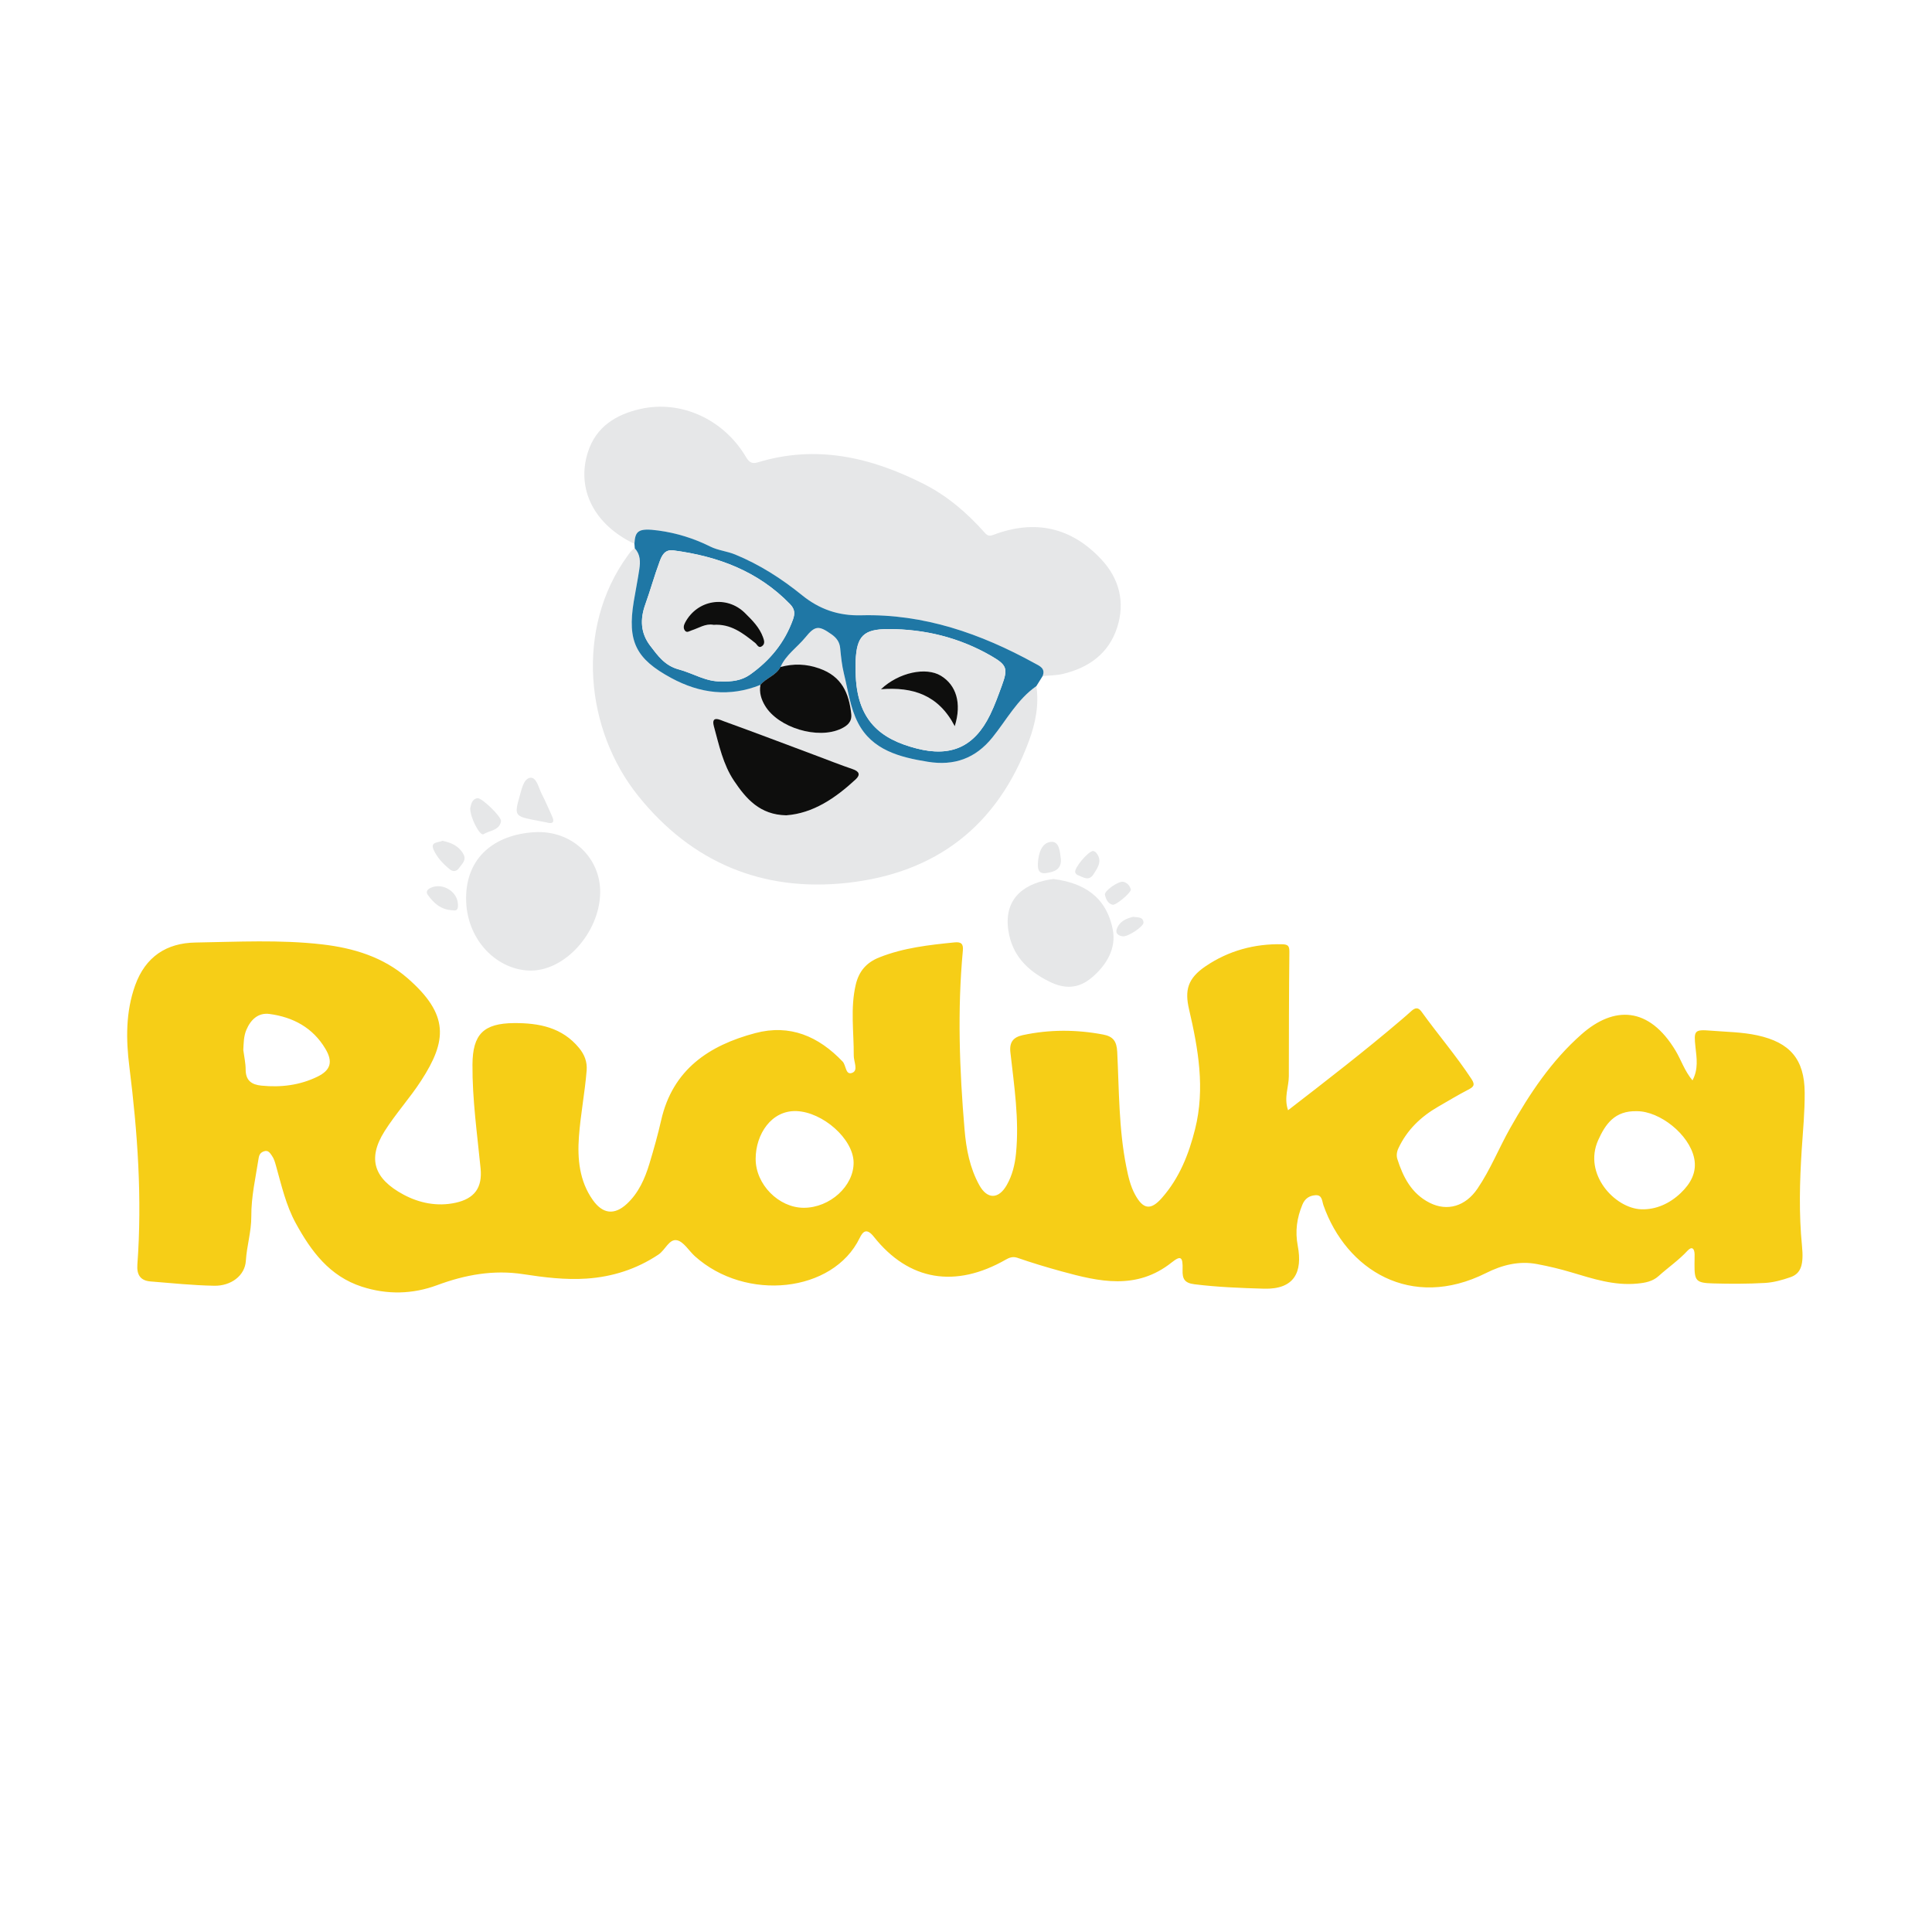 <?xml version="1.0" encoding="UTF-8"?>
<svg id="Layer_1" data-name="Layer 1" xmlns="http://www.w3.org/2000/svg" viewBox="0 0 400 400">
  <defs>
    <style>
      .cls-1 {
        fill: #e6e7e8;
      }

      .cls-1, .cls-2, .cls-3, .cls-4 {
        stroke-width: 0px;
      }

      .cls-2 {
        fill: #f6ce17;
      }

      .cls-3 {
        fill: #1f77a5;
      }

      .cls-4 {
        fill: #0e0e0d;
      }
    </style>
  </defs>
  <path class="cls-2" d="m266.71,229.84c8.04-6.21,15.86-12.25,23.39-18.67.71-.6,1.41-1.22,2.1-1.84.74-.67,1.39-.87,2.09.1,3.39,4.71,7.19,9.13,10.38,13.99.83,1.27.36,1.64-.72,2.2-2.1,1.09-4.13,2.32-6.18,3.5-3.6,2.07-6.47,4.82-8.25,8.63-.36.76-.42,1.56-.22,2.2,1.2,3.77,2.94,7.18,6.7,9.08,3.63,1.83,7.41.74,9.9-2.94,2.67-3.93,4.42-8.36,6.74-12.48,4.05-7.18,8.58-14,14.82-19.49,6.67-5.88,13.93-5.79,19.46,3.43,1.16,1.94,1.84,4.16,3.49,6.13,1.25-2.33.87-4.61.62-6.88-.37-3.45-.23-3.69,3.22-3.41,3.2.26,6.44.28,9.6.97,6.74,1.47,9.75,4.94,9.79,11.84.03,3.97-.36,7.95-.62,11.92-.42,6.6-.59,13.2.06,19.8.38,3.88-.16,5.73-2.39,6.51-1.7.59-3.5,1.09-5.28,1.19-3.55.2-7.12.2-10.68.1-3.62-.1-3.92-.51-3.9-4.01,0-.68.03-1.36.02-2.03-.03-1.18-.55-1.73-1.48-.72-1.81,1.96-4.01,3.46-5.97,5.23-1.25,1.13-2.79,1.41-4.4,1.56-4.77.47-9.19-.99-13.65-2.32-2.34-.7-4.73-1.27-7.14-1.72-3.72-.7-7.22.19-10.54,1.86-15.56,7.79-28.96-.68-33.66-14.02-.32-.92-.24-2.22-1.71-2.09-1.22.1-2.13.68-2.65,1.94-1.15,2.78-1.54,5.5-.96,8.55,1.02,5.4-.68,9.03-6.99,8.86-4.82-.14-9.62-.32-14.42-.92-2.08-.26-2.49-1.16-2.44-2.95.08-2.72-.32-3.1-2.26-1.56-7.27,5.78-15.02,3.98-22.84,1.83-3.06-.84-6.11-1.76-9.11-2.8-.98-.34-1.76.02-2.39.38-10.43,5.96-20.06,4.41-27.31-4.72-1.51-1.91-2.29-1.1-2.94.24-5.5,11.34-23.58,13.26-34.13,3.77-1.25-1.13-2.31-3.01-3.71-3.3-1.6-.33-2.42,2.03-3.82,2.96-4.52,3.02-9.54,4.62-14.91,4.98-4.39.29-8.76-.25-13.12-.92-6.1-.94-11.99.12-17.77,2.27-5.12,1.9-10.37,2.02-15.62.32-6.69-2.17-10.5-7.34-13.67-13.13-2.04-3.72-2.96-7.85-4.1-11.9-.21-.74-.4-1.46-.85-2.09-.39-.55-.75-1.19-1.6-.91-.67.22-1.01.59-1.14,1.42-.62,4.01-1.55,7.98-1.52,12.06.02,3.12-.94,6.1-1.13,9.21-.19,3.05-3.06,5.22-6.57,5.15-4.39-.08-8.78-.54-13.17-.89-2.11-.17-2.87-1.41-2.72-3.48,1.01-13.73.05-27.36-1.66-41-.7-5.58-.78-11.29,1.2-16.82,2.13-5.94,6.51-8.78,12.5-8.87,8.72-.14,17.46-.62,26.18.38,6.54.75,12.68,2.62,17.7,6.99,8.66,7.54,8.21,12.94,2.84,21.22-2.34,3.62-5.27,6.82-7.58,10.48-3.62,5.74-2.15,9.86,3.92,13.12,3.24,1.74,6.97,2.52,10.77,1.69,3.93-.86,5.58-3.11,5.19-7.11-.7-7.16-1.73-14.29-1.68-21.51.04-6.27,2.29-8.54,8.63-8.58,5.13-.03,9.93.88,13.44,5.15,1.12,1.37,1.71,2.86,1.57,4.66-.37,4.6-1.27,9.15-1.6,13.72-.33,4.51.07,9.16,2.89,13.12,2.04,2.87,4.45,3.17,7.04.77,2.43-2.26,3.72-5.2,4.66-8.29.9-2.98,1.75-5.99,2.44-9.03,2.38-10.48,9.89-15.49,19.49-18.03,7.17-1.9,13.09.66,18.08,5.9.75.78.57,2.95,2.05,2.3,1.2-.53.24-2.31.25-3.53.03-4.9-.73-9.81.41-14.68.65-2.78,2.2-4.6,4.88-5.66,5.02-2,10.3-2.58,15.6-3.11,1.3-.13,1.84.27,1.7,1.69-1.16,12.36-.7,24.72.35,37.06.34,4.04,1.09,7.96,3.06,11.52,1.64,2.96,3.99,2.94,5.68-.03,1.14-2,1.68-4.21,1.91-6.51.7-7.05-.38-14.01-1.16-20.97-.24-2.15.64-3.14,2.57-3.56,5.54-1.19,11.08-1.17,16.63-.12,2.06.39,2.81,1.37,2.92,3.6.39,7.94.31,15.93,1.88,23.78.4,1.99.84,3.98,1.82,5.77,1.69,3.09,3.26,3.29,5.57.65,3.6-4.09,5.55-9.02,6.85-14.22,2.1-8.38.66-16.6-1.25-24.8-.91-3.92-.33-6.39,3.47-8.95,4.69-3.17,10.06-4.66,15.82-4.52,1.28.03,1.49.42,1.48,1.62-.09,8.56-.1,17.12-.11,25.68,0,2.23-1.07,4.41-.16,7.07Zm72.21.22c-4.64-.14-6.55,2.71-8.03,5.99-3.16,7.03,3.46,14.12,8.9,14.32,3.07.11,5.91-1.2,8.17-3.35,2.04-1.94,3.41-4.3,2.8-7.22-1.04-4.98-7.14-9.74-11.84-9.74Zm-172.51,20c5.42,0,10.37-4.51,10.32-9.38-.06-4.91-6.41-10.44-11.83-10.64-5.2-.19-8.44,4.8-8.45,9.87-.02,5.32,4.79,10.15,9.97,10.15Zm-116.03-32.61c.17,1.33.48,2.67.48,4,.01,2.26,1.22,3.12,3.28,3.32,4.03.4,7.93-.08,11.57-1.85,2.77-1.35,3.26-3.09,1.66-5.78-2.6-4.37-6.69-6.56-11.58-7.21-2.32-.31-3.88,1.17-4.77,3.26-.58,1.35-.57,2.79-.65,4.25Z"/>
  <path class="cls-1" d="m131.34,112.59c-8.37-3.98-12.08-11.38-9.6-19.05,1.68-5.2,5.82-7.73,10.81-8.86,8.41-1.92,17.17,2.1,21.79,9.76.6,1,1.11,1.73,2.51,1.3,12.14-3.72,23.47-1.08,34.41,4.46,4.89,2.48,8.97,5.99,12.58,10.05.59.66.94.82,1.87.47,8.56-3.23,16.12-1.57,22.34,5.13,3.7,3.98,4.93,8.85,3.24,14.08-1.73,5.35-5.83,8.29-11.16,9.58-1.38.34-2.85.32-4.28.47.66-1.63-.67-2.12-1.65-2.66-11.17-6.15-22.95-10.27-35.87-9.93-4.75.12-8.71-1.26-12.3-4.17-4.23-3.43-8.78-6.34-13.82-8.41-1.67-.68-3.57-.85-5.16-1.65-3.42-1.71-7.05-2.82-10.75-3.32-4.18-.56-4.81.06-4.96,2.75Z"/>
  <path class="cls-1" d="m214.57,142.05c.58,3.91-.2,7.72-1.52,11.3-6.48,17.57-19.2,27.45-37.76,29.45-17.55,1.89-32.12-4.31-43.11-17.96-11.08-13.75-13.08-34.78-2.31-49.68.45-.62.84-1.27,1.55-1.62,1.15,1.24,1.15,2.76.94,4.27-.32,2.25-.79,4.49-1.16,6.73-1.35,8.3.47,11.89,7.74,15.82,5.96,3.23,12.09,4.01,18.49,1.44-.28,1.58.16,3,.96,4.33,2.75,4.55,10.92,7.01,15.72,4.75,1.3-.61,2.3-1.42,2.12-3.06-.46-4.34-1.97-7.77-6.57-9.41-2.77-.99-5.35-1.04-8.07-.32,1.12-2.53,3.45-4.05,5.14-6.12,2.03-2.48,2.79-2.48,5.42-.64,1.02.72,1.67,1.57,1.79,2.87.17,1.76.35,3.54.77,5.25.85,3.44,1.32,7.12,2.92,10.21,2.93,5.66,8.64,7.11,14.47,8.06,5.45.88,9.86-.69,13.37-5.05,2.92-3.63,5.15-7.87,9.09-10.62Zm-51.79,26.75c5.55-.4,10.17-3.54,14.38-7.44,1.05-.97.71-1.67-.65-2.13-2.46-.83-4.87-1.79-7.29-2.7-6.43-2.41-12.86-4.85-19.32-7.19-.82-.3-2.75-1.32-2.09,1.07,1.06,3.86,1.89,7.87,4.17,11.26,2.49,3.71,5.35,7.03,10.8,7.13Z"/>
  <path class="cls-3" d="m214.57,142.05c-3.95,2.75-6.17,7-9.09,10.62-3.51,4.36-7.92,5.93-13.37,5.05-5.82-.94-11.54-2.4-14.47-8.06-1.6-3.08-2.07-6.76-2.92-10.21-.42-1.71-.6-3.49-.77-5.25-.12-1.3-.77-2.15-1.79-2.87-2.63-1.85-3.4-1.85-5.42.64-1.69,2.06-4.02,3.59-5.14,6.12-.91,1.77-2.97,2.25-4.16,3.71-6.4,2.57-12.53,1.79-18.49-1.44-7.27-3.94-9.1-7.52-7.74-15.82.37-2.25.83-4.48,1.16-6.73.22-1.51.22-3.03-.94-4.27-.03-.32-.05-.63-.08-.95.15-2.69.79-3.31,4.96-2.75,3.71.5,7.33,1.61,10.75,3.32,1.6.8,3.5.96,5.16,1.65,5.04,2.07,9.59,4.98,13.82,8.41,3.59,2.91,7.55,4.3,12.3,4.17,12.92-.33,24.7,3.78,35.87,9.93.98.54,2.31,1.03,1.65,2.66-.43.69-.86,1.38-1.29,2.07Zm-65.26-.97c2.24.07,4.22-.18,5.97-1.41,4.1-2.9,7.15-6.58,8.88-11.37.49-1.35.36-2.24-.6-3.23-6.61-6.82-14.93-9.91-24.13-11.12-1.84-.24-2.41,1.11-2.86,2.31-1.09,2.92-1.91,5.95-2.97,8.88-1.1,3.06-.98,5.93,1.02,8.55,1.58,2.06,3.01,4.12,5.91,4.9,2.98.8,5.7,2.59,8.78,2.48Zm27.84-1.98c.14,10.16,5.23,13.95,12.6,15.86,7.16,1.86,12-.34,15.23-6.95.96-1.96,1.7-4.03,2.45-6.08,1.29-3.52,1.04-4.24-2.21-6.12-6.58-3.8-13.72-5.56-21.29-5.56-5.14,0-6.56,1.43-6.78,6.58-.03.76,0,1.52,0,2.28Z"/>
  <path class="cls-1" d="m124.26,184.9c-.16,8.27-7.47,16.39-14.84,16.04-6.9-.33-12.95-6.66-12.92-15,.02-8.48,5.92-13.11,14.06-13.64,7.91-.51,13.85,5.41,13.7,12.6Z"/>
  <path class="cls-1" d="m218.11,181.99c6.27.81,10.92,3.65,12.27,10.43.78,3.9-1.25,7.37-4.34,9.98-2.75,2.32-5.61,2.43-8.87.79-4.52-2.27-7.65-5.44-8.41-10.59-1.02-6.99,3.85-9.93,9.35-10.61Z"/>
  <path class="cls-1" d="m113.3,170.3c-.99-.19-1.98-.38-2.97-.57-3.65-.73-3.86-1.01-2.79-4.72.44-1.52.84-3.77,2.22-3.98,1.33-.2,1.75,2.1,2.42,3.39.77,1.49,1.42,3.04,2.12,4.57.48,1.05.34,1.65-1.01,1.33Z"/>
  <path class="cls-1" d="m97.35,167.35c.2-.76.28-1.87,1.49-2.1.85-.16,5.05,3.86,4.89,4.79-.33,1.91-2.36,1.88-3.63,2.67-.71.44-2.73-3.29-2.75-5.35Z"/>
  <path class="cls-1" d="m91.61,174.08c1.86.39,3.42,1.08,4.34,2.77.69,1.26-.32,2.01-.9,2.85-.51.74-1.24.85-1.96.26-1.38-1.13-2.64-2.47-3.33-4.06-.72-1.67,1.03-1.41,1.84-1.82Z"/>
  <path class="cls-1" d="m219.65,177.91c.1,2.14-1.41,2.61-3.06,2.85-1.63.23-1.76-.9-1.7-2.08.1-1.93.75-4.14,2.6-4.37,1.89-.24,1.94,2.05,2.16,3.6Z"/>
  <path class="cls-1" d="m93.76,188.47c-2.53-.11-3.96-1.5-5.18-3.18-.45-.61-.14-1.11.48-1.42,2.34-1.2,5.48.52,5.73,3.11.1,1.01-.02,1.71-1.02,1.49Z"/>
  <path class="cls-1" d="m226.38,176.19c.12.07.38.14.53.31,1.44,1.68.37,3.13-.52,4.52-.98,1.53-2.2.55-3.31.13-.2-.07-.4-.33-.47-.55-.27-.84,2.75-4.48,3.77-4.42Z"/>
  <path class="cls-1" d="m234.14,184.18c-.08.76-3.13,3.3-3.79,3.14-1.02-.25-1.38-1.21-1.59-2.05-.2-.8,2.82-2.92,3.8-2.7.87.19,1.37.85,1.58,1.62Z"/>
  <path class="cls-1" d="m234.61,189.82c1.04.14,2.06,0,2.14,1.18.06.8-3.21,2.97-4.26,2.86-.83-.09-1.61-.53-1.29-1.46.56-1.67,2.03-2.26,3.41-2.58Z"/>
  <path class="cls-4" d="m162.78,168.8c-5.45-.1-8.31-3.42-10.8-7.13-2.28-3.39-3.11-7.4-4.17-11.26-.65-2.39,1.27-1.37,2.09-1.07,6.46,2.34,12.88,4.78,19.32,7.19,2.43.91,4.84,1.87,7.29,2.7,1.36.46,1.7,1.15.65,2.13-4.21,3.9-8.84,7.04-14.38,7.44Z"/>
  <path class="cls-4" d="m157.43,141.8c1.19-1.46,3.25-1.94,4.16-3.71,2.72-.72,5.3-.67,8.08.32,4.6,1.63,6.1,5.07,6.57,9.41.18,1.64-.82,2.45-2.12,3.06-4.8,2.26-12.97-.2-15.72-4.75-.8-1.33-1.25-2.76-.96-4.33Z"/>
  <path class="cls-1" d="m149.31,141.08c-3.08.11-5.79-1.67-8.78-2.48-2.9-.78-4.33-2.84-5.91-4.9-2.01-2.62-2.12-5.49-1.02-8.55,1.05-2.94,1.88-5.96,2.97-8.88.45-1.2,1.02-2.56,2.86-2.31,9.2,1.21,17.52,4.3,24.13,11.12.96.99,1.09,1.88.6,3.23-1.73,4.79-4.78,8.46-8.88,11.37-1.74,1.23-3.73,1.48-5.97,1.41Zm-1.61-11.72c3.61-.27,6.14,1.74,8.68,3.76.4.32.68,1.18,1.4.65.66-.48.45-1.15.21-1.84-.74-2.07-2.25-3.56-3.75-5.03-3.81-3.74-9.87-2.75-12.38,1.98-.3.56-.43,1.15-.05,1.66.4.54.9.12,1.37-.03,1.52-.47,2.9-1.47,4.53-1.16Z"/>
  <path class="cls-1" d="m177.15,139.1c0-.76-.03-1.52,0-2.28.22-5.14,1.64-6.58,6.78-6.58,7.57,0,14.71,1.76,21.29,5.56,3.25,1.88,3.5,2.6,2.21,6.12-.75,2.05-1.49,4.13-2.45,6.08-3.23,6.6-8.07,8.81-15.23,6.95-7.37-1.91-12.46-5.7-12.6-15.86Zm20.52,11.24c1.5-4.78.29-8.53-2.88-10.45-3.06-1.85-8.69-.71-12.4,2.8,6.63-.54,11.93,1.18,15.28,7.65Z"/>
  <path class="cls-4" d="m147.7,129.36c-1.63-.31-3.01.68-4.53,1.16-.46.15-.97.57-1.37.03-.38-.51-.25-1.1.05-1.66,2.51-4.73,8.57-5.73,12.38-1.98,1.5,1.48,3.01,2.97,3.75,5.03.25.68.45,1.36-.21,1.84-.73.53-1-.33-1.4-.65-2.54-2.02-5.07-4.03-8.68-3.76Z"/>
  <path class="cls-4" d="m197.67,150.35c-3.35-6.46-8.65-8.18-15.28-7.65,3.71-3.51,9.34-4.65,12.4-2.8,3.17,1.92,4.38,5.66,2.88,10.45Z"/>
</svg>